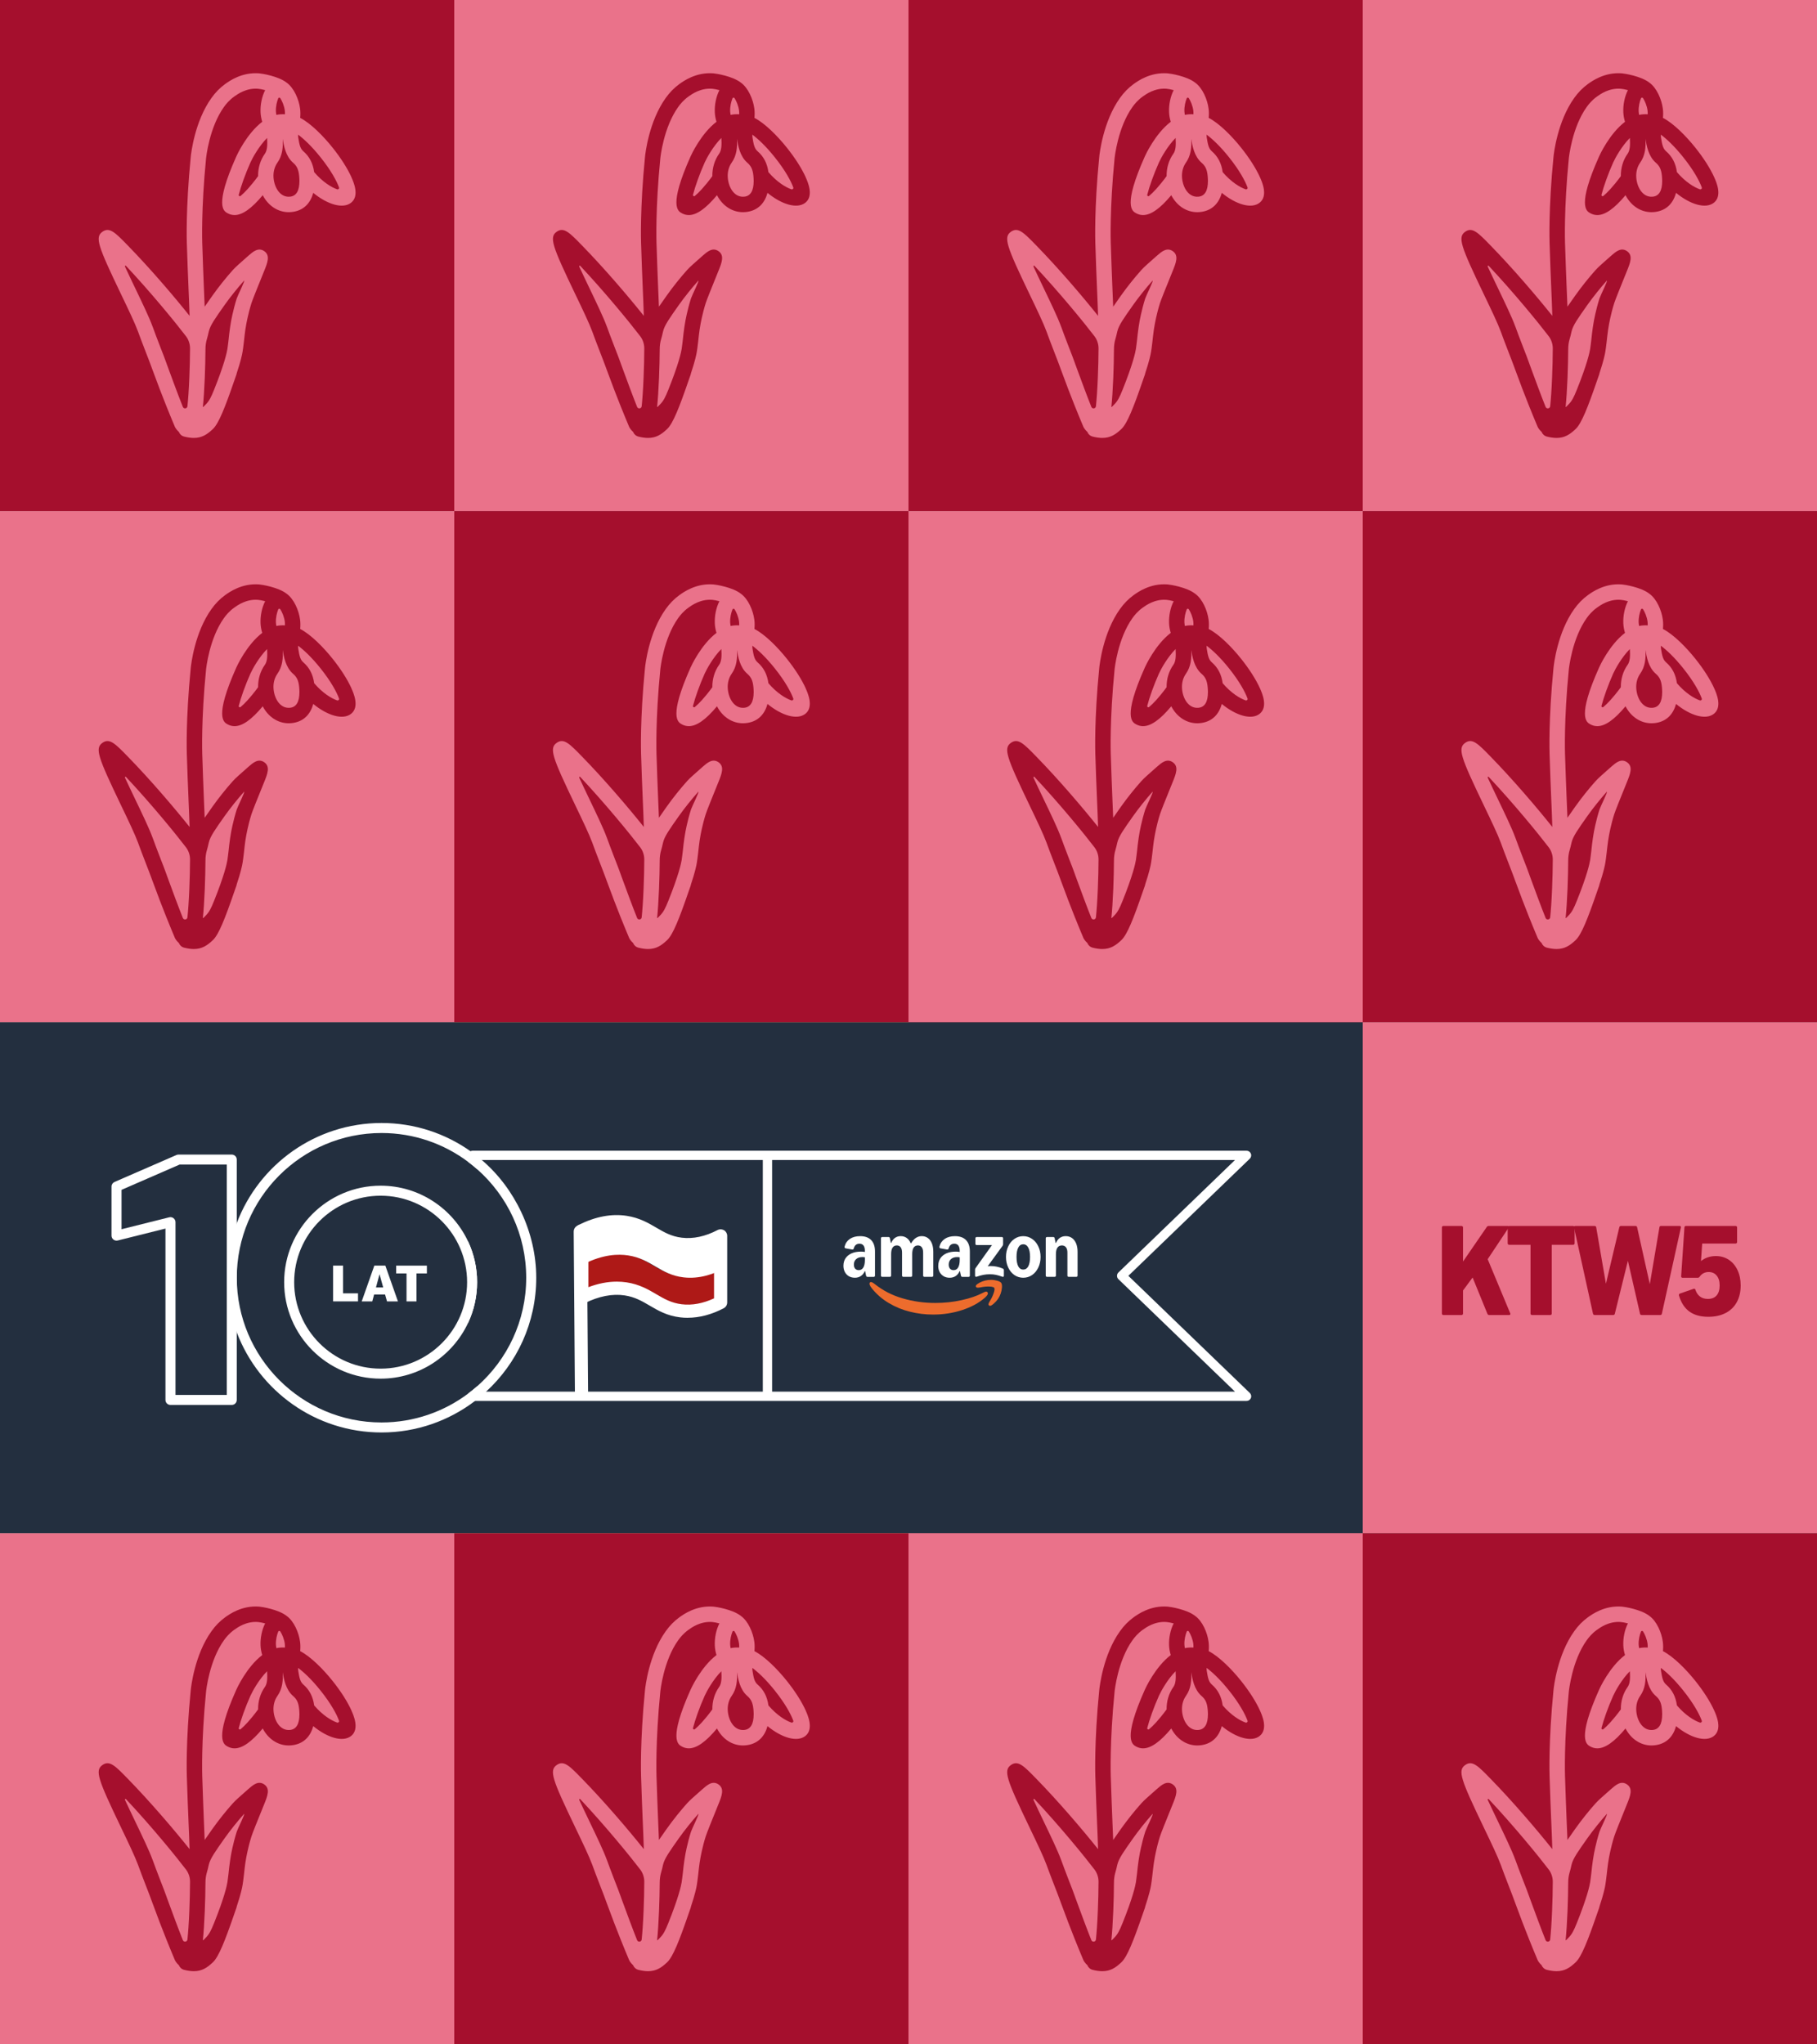 <?xml version="1.0" encoding="UTF-8"?><svg id="Layer_6" xmlns="http://www.w3.org/2000/svg" viewBox="0 0 960 1080"><rect x="0" y="0" width="960" height="1080" fill="#808080" stroke="none"/><defs><style>.cls-1{fill:#ae1917;}.cls-1,.cls-2,.cls-3,.cls-4,.cls-5,.cls-6,.cls-7{stroke-width:0px;}.cls-2{fill:#ea728a;}.cls-3{fill:#ffd970;}.cls-4{fill:#ed6c2d;}.cls-5{fill:#232f3f;}.cls-6{fill:#a50f2d;}.cls-7{fill:#fff;}</style></defs><rect class="cls-2" x="720" y="540" width="240" height="270"/><rect class="cls-6" x="480" y="540" width="240" height="270"/><rect class="cls-3" x="240" y="540" width="240" height="270"/><rect class="cls-5" y="540" width="720" height="270"/><path class="cls-6" d="M762.04,694.49c-.15-.15-.22-.35-.22-.6v-45.42c0-.25.07-.45.22-.59.15-.15.35-.22.59-.22h9.52c.25,0,.45.07.6.22.15.15.22.35.22.59v17.99l12.55-18.26c.23-.36.56-.54.99-.54h10c.23,0,.4.04.51.14.11.09.17.22.17.37,0,.14-.06.29-.17.48l-11.02,16.56,11.9,28.56c.07.14.1.26.1.37,0,.18-.06.32-.19.42-.12.1-.3.15-.53.15h-10.47c-.43,0-.75-.21-.95-.65l-7.82-19.18-5.07,6.87v12.14c0,.25-.07.45-.22.6-.15.15-.35.22-.6.22h-9.52c-.25,0-.45-.07-.59-.22Z"/><path class="cls-6" d="M808.86,694.49c-.15-.15-.22-.35-.22-.6v-36.28h-11.25c-.25,0-.45-.07-.6-.22-.15-.15-.22-.34-.22-.59v-8.33c0-.25.07-.45.22-.59.15-.15.35-.22.6-.22h33.73c.25,0,.45.07.59.22.15.15.22.35.22.59v8.33c0,.25-.07.45-.22.59-.15.15-.35.22-.59.22h-11.25v36.28c0,.25-.07.45-.22.6-.15.15-.35.22-.6.22h-9.59c-.25,0-.45-.07-.6-.22Z"/><path class="cls-6" d="M841.65,694l-10-45.46c-.02-.07-.03-.16-.03-.27,0-.41.25-.61.75-.61h10.1c.25,0,.45.07.61.2.16.14.25.32.27.54l5.13,29.78,7.07-29.82c.11-.48.42-.71.92-.71h7.62c.5,0,.79.24.88.71l6.7,30.06,5.07-30.02c.07-.5.35-.75.85-.75h9.76c.5,0,.75.2.75.61,0,.11-.01.2-.03.27l-10.03,45.46c-.09.48-.4.71-.92.71h-9.72c-.52,0-.83-.24-.92-.71l-6.39-27.95-6.9,27.95c-.09.48-.39.71-.88.71h-9.72c-.52,0-.83-.24-.92-.71Z"/><path class="cls-6" d="M892.6,692.89c-2.55-1.85-4.39-4.67-5.53-8.48-.02-.07-.03-.17-.03-.31,0-.36.19-.61.58-.75l7.14-2.48c.18-.04.29-.07.34-.07.32,0,.54.2.68.61.52,1.56,1.34,2.75,2.45,3.57,1.11.82,2.48,1.22,4.11,1.22,2.02,0,3.56-.61,4.62-1.84s1.6-2.98,1.6-5.27-.52-3.93-1.55-5.2c-1.03-1.27-2.45-1.9-4.27-1.9-1,0-1.9.21-2.7.63-.8.42-1.48,1.03-2.02,1.82-.27.39-.6.58-.99.58h-8.02c-.57,0-.83-.28-.78-.85l1.73-25.74c.02-.52.31-.78.85-.78h26.15c.25,0,.45.07.6.22.15.15.22.35.22.59v7.68c0,.25-.07.45-.22.59-.15.15-.35.22-.6.22h-17.61l-.65,9.25c1.06-.86,2.27-1.52,3.6-1.97,1.34-.45,2.75-.68,4.25-.68,2.56,0,4.83.65,6.82,1.95,1.98,1.3,3.53,3.13,4.64,5.49,1.11,2.36,1.67,5.05,1.67,8.09,0,3.4-.69,6.35-2.06,8.84-1.37,2.49-3.34,4.4-5.92,5.73-2.57,1.33-5.62,1.99-9.13,1.99-4.1,0-7.43-.92-9.98-2.77Z"/><path class="cls-7" d="M596.16,674l64.15-61.87c.72-.7.95-1.77.57-2.69-.37-.93-1.28-1.54-2.28-1.54H249.74c-.41,0-.8.11-1.14.27-.78.41-1.31,1.24-1.31,2.18v3.39c1.69,1.27,3.34,2.61,4.92,4.01v-4.94h150.82v122.37h-150.82v-2.94c-1.58,1.4-3.23,2.74-4.92,4.01v1.39c0,1.36,1.1,2.46,2.45,2.46h408.87c1,0,1.91-.61,2.28-1.54.38-.92.15-1.99-.57-2.69l-64.15-61.87ZM407.94,735.18v-122.37h244.57l-61.6,59.42c-.48.47-.75,1.1-.75,1.77s.27,1.31.75,1.77l61.6,59.42h-244.57ZM247.28,655.78v43.14c3.08-6.56,4.8-13.86,4.8-21.57s-1.72-15.02-4.8-21.57Z"/><path class="cls-7" d="M451.67,675c-1.2,0-2.25-.26-3.16-.78-.91-.54-1.62-1.28-2.13-2.23-.51-.96-.76-2.07-.76-3.31,0-1.5.37-2.82,1.11-3.95.76-1.13,1.83-2,3.21-2.61,1.4-.61,3.04-.91,4.91-.91.86,0,1.56.06,2.1.18v-.53c0-1.28-.24-2.24-.71-2.86-.47-.64-1.19-.96-2.15-.96-1.55,0-2.55.82-2.99,2.45-.13.47-.41.67-.84.61l-3.44-.61c-.25-.05-.43-.16-.53-.33-.08-.17-.09-.4-.03-.68.44-1.72,1.37-3.05,2.78-4,1.43-.96,3.23-1.44,5.39-1.44,2.56,0,4.51.69,5.85,2.08,1.35,1.38,2.02,3.4,2.02,6.05v12.73c0,.19-.07.35-.2.48-.12.12-.27.18-.46.18h-3.29c-.4,0-.66-.22-.76-.66l-.51-2.38h-.2c-.46,1.11-1.14,1.97-2.05,2.58-.89.61-1.96.91-3.19.91ZM451.14,668.07c0,.89.23,1.61.68,2.15.47.52,1.11.78,1.9.78,1.05,0,1.85-.46,2.4-1.39.56-.94.84-2.29.84-4.05v-1.34c-.47-.08-.92-.13-1.34-.13-1.38,0-2.48.36-3.29,1.09-.79.71-1.19,1.67-1.19,2.88ZM465.46,654.15c0-.19.06-.34.18-.46.13-.13.3-.2.48-.2h3.34c.19,0,.34.06.46.18.13.12.22.28.25.48l.51,2.48h.2c.46-1.16,1.11-2.05,1.95-2.66.86-.62,1.87-.94,3.04-.94,1.25,0,2.32.33,3.21.99.91.66,1.61,1.59,2.1,2.81h.2c.74-1.28,1.58-2.24,2.51-2.86.93-.62,1.97-.94,3.11-.94,1.25,0,2.33.34,3.24,1.01.93.67,1.64,1.64,2.13,2.88.49,1.25.73,2.72.73,4.43v12.53c0,.19-.07.35-.2.48-.12.12-.27.18-.46.18h-4.05c-.19,0-.35-.06-.48-.18-.12-.13-.18-.3-.18-.48v-12.12c0-1.23-.24-2.18-.71-2.83-.47-.66-1.16-.99-2.05-.99-.98,0-1.73.39-2.25,1.16-.51.78-.76,1.9-.76,3.37v11.41c0,.19-.07.35-.2.48-.12.12-.27.18-.46.18h-4.05c-.19,0-.35-.06-.48-.18-.12-.13-.18-.3-.18-.48v-12.12c0-1.23-.24-2.18-.71-2.83-.47-.66-1.16-.99-2.05-.99-.98,0-1.73.39-2.25,1.16-.51.78-.76,1.9-.76,3.37v11.41c0,.19-.07.35-.2.48-.12.12-.27.18-.46.18h-4.05c-.19,0-.35-.06-.48-.18-.12-.13-.18-.3-.18-.48v-19.74ZM495.73,668.68c0-1.5.37-2.82,1.11-3.95.76-1.13,1.83-2,3.21-2.61,1.4-.61,3.04-.91,4.91-.91.86,0,1.56.06,2.1.18v-.53c0-1.28-.24-2.24-.71-2.86-.47-.64-1.19-.96-2.15-.96-1.55,0-2.55.82-2.99,2.45-.13.47-.41.67-.84.61l-3.44-.61c-.25-.05-.43-.16-.53-.33-.08-.17-.09-.4-.03-.68.44-1.72,1.37-3.05,2.78-4,1.43-.96,3.23-1.44,5.39-1.44,2.56,0,4.51.69,5.85,2.08,1.35,1.38,2.02,3.4,2.02,6.05v12.73c0,.19-.07.35-.2.48-.12.12-.27.18-.46.18h-3.29c-.4,0-.66-.22-.76-.66l-.51-2.38h-.2c-.46,1.11-1.14,1.97-2.05,2.58-.89.61-1.96.91-3.19.91s-2.25-.26-3.16-.78c-.91-.54-1.62-1.28-2.13-2.23-.51-.96-.76-2.07-.76-3.31ZM501.24,668.07c0,.89.23,1.61.68,2.15.47.52,1.11.78,1.9.78,1.05,0,1.85-.46,2.4-1.39.56-.94.84-2.29.84-4.05v-1.34c-.47-.08-.92-.13-1.34-.13-1.38,0-2.48.36-3.29,1.09-.79.71-1.19,1.67-1.19,2.88ZM515.16,670.83c0-.37.1-.69.3-.96l8.65-12.12h-8.1c-.19,0-.35-.06-.48-.18-.12-.14-.18-.3-.18-.48v-2.94c0-.19.06-.34.18-.46.13-.13.3-.2.48-.2h13.31c.19,0,.34.07.46.2.13.12.2.27.2.46v3.06c0,.37-.1.69-.3.96l-7.84,10.78c.47-.08.95-.13,1.44-.13,1.21,0,2.33.11,3.34.33,1.03.2,2.09.54,3.19,1.01.39.17.58.46.58.86v2.91c0,.27-.08.46-.25.56-.17.08-.38.08-.63-.03-1.27-.47-2.39-.8-3.37-.99-.96-.2-2.02-.3-3.16-.3s-2.24.1-3.34.3c-1.08.2-2.28.53-3.59.99-.25.08-.46.08-.63,0-.17-.1-.25-.28-.25-.53v-3.11ZM531.51,664.02c0-2.06.4-3.92,1.19-5.59.79-1.69,1.88-3,3.26-3.95,1.4-.96,2.95-1.44,4.66-1.44s3.27.48,4.66,1.44c1.4.94,2.5,2.26,3.29,3.95.81,1.67,1.21,3.53,1.21,5.59s-.4,3.93-1.21,5.62c-.79,1.67-1.89,2.99-3.29,3.95-1.38.94-2.94,1.42-4.66,1.42s-3.26-.47-4.66-1.42c-1.38-.96-2.47-2.28-3.26-3.95-.79-1.69-1.19-3.56-1.19-5.62ZM537.08,664.02c0,2.14.3,3.8.91,4.96.61,1.15,1.48,1.72,2.63,1.72s2.03-.57,2.66-1.72c.62-1.16.94-2.82.94-4.96s-.31-3.79-.94-4.93c-.62-1.16-1.51-1.75-2.66-1.75s-2.02.58-2.63,1.75c-.61,1.15-.91,2.79-.91,4.93ZM552.51,654.15c0-.19.06-.34.18-.46.13-.13.3-.2.48-.2h3.34c.19,0,.34.06.46.18.13.12.22.28.25.48l.51,2.48h.2c.46-1.15,1.12-2.03,2-2.66.89-.62,1.94-.94,3.14-.94,1.28,0,2.39.34,3.32,1.01.94.67,1.67,1.64,2.18,2.88.51,1.25.76,2.72.76,4.43v12.53c0,.19-.07.35-.2.48-.12.12-.27.18-.46.18h-4.05c-.19,0-.35-.06-.48-.18-.12-.13-.18-.3-.18-.48v-12.12c0-1.23-.25-2.18-.76-2.83-.51-.66-1.22-.99-2.15-.99-1.03,0-1.81.39-2.35,1.16-.54.78-.81,1.9-.81,3.37v11.41c0,.19-.07.35-.2.48-.12.12-.27.18-.46.18h-4.05c-.19,0-.35-.06-.48-.18-.12-.13-.18-.3-.18-.48v-19.74Z"/><path class="cls-4" d="M459.69,677.46c-.32.25-.39.67-.2,1.27.17.52.57,1.17,1.19,1.95,2.51,3.1,5.51,5.69,8.98,7.74,3.48,2.06,7.2,3.58,11.16,4.55,3.98,1,8.05,1.49,12.2,1.49,5.31,0,10.38-.78,15.18-2.33,4.81-1.54,8.82-3.69,12.05-6.48,1.13-1,1.7-1.79,1.7-2.38,0-.22-.09-.44-.28-.66-.25-.25-.56-.34-.91-.25-.35.08-.85.3-1.49.63-3.09,1.62-6.85,2.91-11.29,3.87-4.42.98-9.03,1.47-13.84,1.47-5.96,0-11.71-.81-17.26-2.43-5.55-1.62-10.47-4.15-14.75-7.59-.62-.49-1.13-.8-1.52-.94-.37-.13-.67-.11-.91.08Z"/><path class="cls-4" d="M515.92,678.72c-.35.34-.45.69-.28,1.06.12.27.35.42.68.46.34.05.82.02,1.44-.1,1.01-.22,2.07-.37,3.16-.46,1.1-.07,2.05-.05,2.86.05.81.12,1.32.32,1.52.61.3.46.19,1.42-.33,2.88-.51,1.47-1.2,2.89-2.08,4.28-.34.56-.54,1-.61,1.32s.02.59.25.81c.15.15.32.23.51.23.49,0,1.2-.43,2.13-1.29,1.67-1.45,2.84-3.17,3.52-5.16.37-1.03.6-2.11.68-3.24.08-1.13-.04-1.94-.38-2.43-.32-.47-1.03-.86-2.13-1.16-1.08-.3-2.17-.46-3.26-.46-2.14,0-4.18.51-6.1,1.52-.71.39-1.24.75-1.59,1.09Z"/><path class="cls-7" d="M122.46,609.94h-28.15c-.37,0-.73.08-1.06.22l-32.74,14.25c-.96.41-1.59,1.36-1.59,2.42v25.93c0,.81.37,1.59,1.02,2.08.65.51,1.48.68,2.27.49l25.21-6.3v90.53c0,1.46,1.18,2.64,2.64,2.64h32.39c1.46,0,2.64-1.18,2.64-2.64v-126.98c0-1.46-1.18-2.64-2.64-2.64ZM119.82,736.92h-27.1v-91.27c0-.81-.38-1.59-1.03-2.09-.63-.5-1.48-.68-2.26-.48l-25.21,6.3v-20.81l30.64-13.34h24.96v121.69Z"/><path class="cls-7" d="M247.28,655.78c-8.13-17.35-25.78-29.4-46.18-29.4-28.1,0-50.97,22.86-50.97,50.97s22.87,50.97,50.97,50.97c20.4,0,38.05-12.04,46.18-29.4,3.08-6.56,4.8-13.86,4.8-21.57s-1.72-15.02-4.8-21.57ZM201.1,723.03c-25.19,0-45.68-20.49-45.68-45.68s20.49-45.68,45.68-45.68,45.69,20.49,45.69,45.68-20.49,45.68-45.69,45.68ZM247.28,655.78c-8.13-17.35-25.78-29.4-46.18-29.4-28.1,0-50.97,22.86-50.97,50.97s22.87,50.97,50.97,50.97c20.4,0,38.05-12.04,46.18-29.4,3.08-6.56,4.8-13.86,4.8-21.57s-1.72-15.02-4.8-21.57ZM201.1,723.03c-25.19,0-45.68-20.49-45.68-45.68s20.49-45.68,45.68-45.68,45.69,20.49,45.69,45.68-20.49,45.68-45.69,45.68ZM254.55,612.82c-1.91-1.65-3.9-3.19-5.95-4.64-13.31-9.4-29.53-14.92-47.02-14.92-34.91,0-64.77,21.98-76.46,52.83-3.42,8.99-5.29,18.74-5.29,28.92s1.87,19.92,5.29,28.91c11.7,30.85,41.56,52.83,76.46,52.83,18.54,0,35.65-6.21,49.37-16.64,2.03-1.54,3.99-3.18,5.87-4.92,16.28-14.94,26.5-36.39,26.5-60.18s-11.17-47.2-28.76-62.19ZM252.2,732.24c-1.58,1.4-3.23,2.74-4.92,4.01-12.76,9.55-28.59,15.21-45.71,15.21-42.16,0-76.46-34.3-76.46-76.45s34.3-76.46,76.46-76.46c17.12,0,32.95,5.66,45.71,15.21,1.69,1.27,3.34,2.61,4.92,4.01,15.83,14.02,25.82,34.49,25.82,57.25s-9.99,43.22-25.82,57.24ZM201.1,626.38c-28.1,0-50.97,22.86-50.97,50.97s22.87,50.97,50.97,50.97c20.4,0,38.05-12.04,46.18-29.4,3.08-6.56,4.8-13.86,4.8-21.57s-1.72-15.02-4.8-21.57c-8.13-17.35-25.78-29.4-46.18-29.4ZM201.1,723.03c-25.19,0-45.68-20.49-45.68-45.68s20.49-45.68,45.68-45.68,45.69,20.49,45.69,45.68-20.49,45.68-45.69,45.68Z"/><path class="cls-7" d="M175.99,687.51v-18.91h5.27v14.65h7.89v4.25h-13.16Z"/><path class="cls-7" d="M204.48,687.51l-1.04-3.66h-5.78l-.98,3.66h-5.57l6.66-18.91h5.82l6.66,18.91h-5.76ZM198.64,680.14h3.82l-1.94-7.01-1.88,7.01h0Z"/><path class="cls-7" d="M214.79,687.51v-14.78h-5.48v-4.12h16.23v4.12h-5.48v14.78h-5.27Z"/><path class="cls-7" d="M307.22,739.19c-1.9,0-3.46-1.54-3.47-3.46l-.64-85.1c0-1.92,1.54-3.49,3.46-3.5h.03c1.9,0,3.46,1.54,3.47,3.46l.64,85.1c0,1.92-1.54,3.49-3.46,3.5h-.03Z"/><path class="cls-1" d="M380.75,669.85v18.22c-4.91,2.55-12.36,5.43-20.96,4.41-12.29-1.46-16.84-9.71-29.22-11.59-5.21-.78-12.98-.62-23.16,4.42v-18.22c10.19-5.04,17.94-5.21,23.16-4.42,12.38,1.87,16.93,10.12,29.22,11.59,8.6,1.03,16.05-1.86,20.96-4.41Z"/><path class="cls-7" d="M363.38,696.17c-1.35,0-2.68-.07-4-.23-6.97-.83-11.63-3.57-16.13-6.21-4-2.34-7.78-4.57-13.2-5.39-6.53-.98-13.64.41-21.09,4.1-1.08.53-2.36.47-3.38-.16-1.03-.63-1.64-1.76-1.64-2.96v-35.17c0-1.32.75-2.53,1.93-3.12,8.77-4.35,17.27-5.95,25.22-4.73,6.75,1.03,11.5,3.81,15.67,6.25,4.07,2.39,7.91,4.64,13.43,5.3,6.05.73,12.42-.63,18.94-4.04,1.08-.56,2.37-.51,3.41.1,1.04.63,1.67,1.76,1.67,2.97v35.17c0,1.3-.72,2.49-1.87,3.09-6.42,3.34-12.79,5.01-18.97,5.01h0ZM325.91,677.07c1.74,0,3.47.13,5.17.38,6.77,1.03,11.5,3.81,15.69,6.27,4.07,2.39,7.91,4.64,13.43,5.3,5.45.66,11.18-.4,17.06-3.12v-27.61c-6.05,2.33-12.05,3.16-17.9,2.48-6.96-.83-11.63-3.56-16.13-6.21-4-2.34-7.78-4.56-13.2-5.38-5.95-.91-12.39.16-19.16,3.18v27.64c5.14-1.95,10.17-2.93,15.01-2.93h.01Z"/><path class="cls-7" d="M382.04,652.17v18.22c-4.91,2.55-12.36,5.43-20.96,4.41-12.29-1.46-16.84-9.71-29.22-11.59-5.21-.78-12.98-.62-23.16,4.42v-18.22c10.19-5.04,17.94-5.21,23.16-4.42,12.38,1.87,16.93,10.12,29.22,11.59,8.6,1.03,16.05-1.86,20.96-4.41h0Z"/><rect class="cls-2" x="720" width="240" height="270"/><rect class="cls-6" x="480" width="240" height="270"/><rect class="cls-2" x="240" width="240" height="270"/><rect class="cls-6" width="240" height="270"/><path class="cls-6" d="M905.73,93.72c-2.11-4.72-5.68-10.31-10.02-15.73-4.81-6.02-11.41-12.75-17.11-15.73.16-1.63.16-3.24-.05-4.85-.63-4.9-3.24-11-7.09-13.73-.02-.02-.04-.04-.07-.06-4.39-3.42-13.09-4.77-14.51-4.88-9.15-.69-15.75,4.09-17.94,5.66-2.73,1.99-5.1,4.38-7.21,7.35-8.88,12.39-10.78,29.36-10.96,31.24-2.69,27.22-2.08,44.71-2.06,45.39.27,9.07.6,16.93.89,23.86.22,5.12.42,9.91.56,14.62-7.99-10.02-20.65-24.89-32.63-37.17-6.57-6.75-9.57-9.84-13.26-7.36-4.34,2.88-2.5,7.65,9.73,33.19,3.78,7.86,7.34,15.3,8.91,19.59l.15.4c.62,1.68,2.5,6.83,4.2,11.1,1.28,3.22,2.15,5.59,2.84,7.47l.42,1.14c5.68,15.48,9.52,24.63,11.85,30.19.29.7,1.06,1.79,2.13,2.76.46,1.18,1.46,2.12,2.78,2.46,1.94.49,3.62.72,5.12.72,4.21,0,7.04-1.79,10.15-4.78,3.06-2.93,6.4-11.47,11.14-25.22.51-1.48.92-2.69,1.22-3.49.1-.27.16-.54.2-.81,2.12-6.34,2.84-9.85,3.07-11.34.07-.47.53-3.45.71-5.37l.35-3.11c.09-.74.22-1.81.4-3.09l.47-2.79c.02-.05.9-5.34,2.76-11.22.71-2.17,2.9-7.56,6.53-16.53,1.99-4.86,3.55-8.72.11-11-3.09-2.02-5.82.36-8.25,2.48-4.5,3.96-6.76,5.95-8.19,7.52-3.69,4.12-7.58,8.99-10.91,13.69-1.54,2.17-2.87,4.05-4.01,5.73-.13-3.27-.27-6.62-.42-10.11-.27-6.91-.6-14.72-.87-23.79,0-.16-.62-17.7,2.01-44.33.07-.67,1.7-16.44,9.47-27.29,1.04-1.43,2.7-3.55,5.39-5.48,1.74-1.26,6.39-4.61,12.55-4.14.8.05,2.24.32,3.83.72-1.79,3.45-2.6,7.94-2.44,11.59.07,1.75.38,3.48.89,5.15-8.25,6.29-13.46,17.76-13.69,18.3-11.74,26.26-6.69,28.92-4.52,30.06,1.14.6,2.33.91,3.58.91,4.16,0,8.97-3.4,14.91-10.49,2.86,5.5,7.92,8.97,13.74,8.97.43,0,.85-.02,1.28-.06,6-.52,10.06-4.16,11.66-10.16,7.56,6.22,15.74,8.63,20.04,5.19,4.52-3.62,1.25-10.94.18-13.33M808.13,192.41l-.4-1.12c-.72-1.95-1.59-4.36-2.93-7.69-1.64-4.18-3.51-9.24-4.11-10.91l-.17-.42c-1.7-4.65-5.35-12.25-9.2-20.27-1.61-3.36-3.53-7.36-5.3-11.19-.15-.33.27-.62.53-.37,13.53,14.43,26.33,30.15,31.72,37.2,1.39,1.85,2.13,4.11,2.13,6.42-.02,4.78-.13,9.79-.36,15.25-.27,6.68-.63,11.61-1.01,15.29-.13,1.32-1.92,1.57-2.43.34-2.35-5.86-5.3-13.87-8.48-22.53M828.19,199.66c.22-5.41.33-10.36.36-15.08,0-1.86.24-3.75.78-5.53.35-1.12.63-2.37.92-3.65l.09-.37c.76-3.22,3.33-6.83,8.43-14.05,3-4.22,6.85-8.99,10.18-12.73.65-.11-3.35,7.78-3.87,9.4-2.03,6.42-3,12.1-3.04,12.35l-.47,2.88c-.22,1.45-.36,2.59-.45,3.38l-.36,3.31c-.16,1.55-.54,4.25-.63,4.88-.25,1.53-1.47,7.67-7.07,21.57-1.52,3.74-2.44,5.73-4.41,7.71-.47.45-1.38,1.52-1.47,1.26.42-4.05.74-9.08,1.01-15.34M859.92,81.24c-2.39,3.37-3.62,7.51-3.56,11.81-4.23,5.74-7.25,8.81-9.26,10.47-.45.36-1.1-.05-.96-.62,1.1-4.32,3.45-10.96,6.13-16.96,1.16-2.59,4.58-8.75,8.85-13.06.2,3.56.16,6.44-1.19,8.36M867,51.95c.18-.45.81-.51,1.09-.09.99,1.55,2.06,4.03,2.39,6.58.07.63.09,1.28.07,1.93-1.25-.05-2.75-.07-4.52.31h-.02c-.11-.62-.2-1.23-.24-1.84-.11-2.57.53-5.19,1.23-6.89M873.14,103.91c-5.05.45-8.16-4.67-8.61-9.95-.25-2.95.47-5.81,2.03-8.01,2.75-3.87,3.02-8.3,2.82-12.6.56,3.53,1.52,9.19,5.45,12.6,1.72,1.47,2.91,3.24,3.24,7.09.07.9.13,1.77.13,2.57,0,5.23-1.7,8.01-5.05,8.3M898.09,100c-2.96-1.05-7.58-3.78-12.1-9.06-.65-4.71-2.51-8.27-5.84-11.14-1.55-1.36-2.01-3.62-2.53-6.89-.02-.2-.05-.38-.07-.54-.05-.42-.04-.83-.07-1.25,3.02,2.22,7.2,6.11,11.87,11.96,5.55,6.93,8.57,12.6,9.77,15.93.23.62-.4,1.21-1.01.99"/><path class="cls-6" d="M425.73,93.72c-2.11-4.72-5.68-10.31-10.02-15.73-4.81-6.02-11.41-12.75-17.11-15.73.16-1.63.16-3.24-.05-4.85-.63-4.9-3.24-11-7.09-13.73-.02-.02-.04-.04-.07-.06-4.39-3.42-13.09-4.77-14.51-4.88-9.15-.69-15.75,4.09-17.94,5.66-2.73,1.99-5.1,4.38-7.21,7.35-8.88,12.39-10.78,29.36-10.96,31.24-2.69,27.22-2.08,44.71-2.06,45.39.27,9.07.6,16.93.89,23.86.22,5.12.42,9.91.56,14.62-7.99-10.02-20.65-24.89-32.63-37.17-6.57-6.75-9.57-9.84-13.26-7.36-4.34,2.88-2.5,7.65,9.73,33.19,3.78,7.86,7.34,15.3,8.91,19.59l.15.4c.62,1.68,2.5,6.83,4.2,11.1,1.28,3.22,2.15,5.59,2.84,7.47l.42,1.14c5.68,15.48,9.52,24.63,11.85,30.19.29.7,1.06,1.79,2.13,2.76.46,1.18,1.46,2.12,2.78,2.46,1.94.49,3.62.72,5.12.72,4.21,0,7.04-1.79,10.15-4.78,3.06-2.93,6.4-11.47,11.14-25.22.51-1.48.92-2.69,1.22-3.49.1-.27.16-.54.2-.81,2.12-6.34,2.84-9.85,3.07-11.34.07-.47.53-3.45.71-5.37l.34-3.11c.09-.74.22-1.81.4-3.09l.47-2.79c.02-.05.9-5.34,2.76-11.22.71-2.17,2.9-7.56,6.53-16.53,1.99-4.86,3.55-8.72.11-11-3.09-2.02-5.82.36-8.25,2.48-4.5,3.96-6.76,5.95-8.19,7.52-3.69,4.12-7.58,8.99-10.91,13.69-1.54,2.17-2.87,4.05-4.01,5.73-.13-3.27-.27-6.62-.42-10.11-.27-6.91-.6-14.72-.87-23.79,0-.16-.62-17.7,2.01-44.33.07-.67,1.7-16.44,9.47-27.29,1.03-1.43,2.7-3.55,5.39-5.48,1.74-1.26,6.39-4.61,12.55-4.14.8.05,2.24.32,3.83.72-1.79,3.45-2.6,7.94-2.44,11.59.07,1.75.38,3.48.89,5.15-8.25,6.29-13.46,17.76-13.69,18.3-11.74,26.26-6.69,28.92-4.52,30.06,1.14.6,2.33.91,3.58.91,4.16,0,8.97-3.4,14.9-10.49,2.86,5.5,7.92,8.97,13.74,8.97.43,0,.85-.02,1.28-.06,6-.52,10.06-4.16,11.66-10.16,7.56,6.22,15.74,8.63,20.04,5.19,4.52-3.62,1.25-10.94.18-13.33M328.13,192.41l-.4-1.12c-.72-1.95-1.59-4.36-2.93-7.69-1.64-4.18-3.51-9.24-4.11-10.91l-.17-.42c-1.7-4.65-5.35-12.25-9.2-20.27-1.61-3.36-3.53-7.36-5.3-11.19-.15-.33.27-.62.53-.37,13.53,14.43,26.33,30.15,31.72,37.2,1.39,1.85,2.13,4.11,2.13,6.42-.02,4.78-.13,9.79-.36,15.25-.27,6.68-.63,11.61-1.01,15.29-.13,1.32-1.92,1.57-2.43.34-2.35-5.86-5.3-13.87-8.48-22.53M348.19,199.66c.22-5.41.33-10.36.36-15.08,0-1.86.24-3.75.78-5.53.35-1.12.63-2.37.92-3.65l.09-.37c.76-3.22,3.33-6.83,8.43-14.05,3-4.22,6.85-8.99,10.18-12.73.65-.11-3.35,7.78-3.87,9.4-2.03,6.42-3,12.1-3.04,12.35l-.47,2.88c-.22,1.45-.36,2.59-.45,3.38l-.36,3.31c-.16,1.55-.54,4.25-.63,4.88-.25,1.53-1.47,7.67-7.07,21.57-1.52,3.74-2.44,5.73-4.41,7.71-.47.45-1.38,1.52-1.47,1.26.42-4.05.74-9.08,1.01-15.34M379.92,81.24c-2.39,3.37-3.62,7.51-3.56,11.81-4.23,5.74-7.25,8.81-9.26,10.47-.45.36-1.1-.05-.96-.62,1.1-4.32,3.45-10.96,6.13-16.96,1.16-2.59,4.58-8.75,8.85-13.06.2,3.56.16,6.44-1.19,8.36M387,51.95c.18-.45.81-.51,1.09-.09.99,1.55,2.06,4.03,2.39,6.58.07.63.09,1.28.07,1.93-1.25-.05-2.75-.07-4.52.31h-.02c-.11-.62-.2-1.23-.24-1.84-.11-2.57.53-5.19,1.23-6.89M393.14,103.91c-5.05.45-8.16-4.67-8.61-9.95-.25-2.95.47-5.81,2.03-8.01,2.75-3.87,3.02-8.3,2.82-12.6.56,3.53,1.52,9.19,5.45,12.6,1.72,1.47,2.91,3.24,3.24,7.09.07.9.13,1.77.13,2.57,0,5.23-1.7,8.01-5.05,8.3M418.09,100c-2.96-1.05-7.58-3.78-12.1-9.06-.65-4.71-2.51-8.27-5.84-11.14-1.55-1.36-2.01-3.62-2.53-6.89-.02-.2-.05-.38-.07-.54-.05-.42-.04-.83-.07-1.25,3.02,2.22,7.2,6.11,11.87,11.96,5.55,6.93,8.57,12.6,9.77,15.93.23.62-.4,1.21-1.01.99"/><path class="cls-2" d="M185.73,93.72c-2.11-4.72-5.68-10.31-10.02-15.73-4.81-6.02-11.41-12.75-17.11-15.73.16-1.63.16-3.24-.05-4.85-.63-4.9-3.24-11-7.09-13.73-.02-.02-.04-.04-.07-.06-4.39-3.42-13.09-4.77-14.51-4.88-9.15-.69-15.75,4.09-17.94,5.66-2.73,1.99-5.1,4.38-7.21,7.35-8.88,12.39-10.78,29.36-10.96,31.24-2.69,27.22-2.08,44.71-2.06,45.39.27,9.07.6,16.93.89,23.86.22,5.12.42,9.91.56,14.62-7.99-10.02-20.65-24.89-32.63-37.17-6.57-6.75-9.57-9.84-13.26-7.36-4.34,2.88-2.5,7.65,9.73,33.19,3.78,7.86,7.34,15.3,8.91,19.59l.15.4c.62,1.68,2.5,6.83,4.2,11.1,1.28,3.22,2.15,5.59,2.84,7.47l.42,1.14c5.68,15.48,9.52,24.63,11.85,30.19.29.7,1.06,1.79,2.13,2.76.46,1.18,1.46,2.12,2.78,2.46,1.94.49,3.62.72,5.12.72,4.21,0,7.04-1.79,10.15-4.78,3.06-2.93,6.4-11.47,11.14-25.22.51-1.48.92-2.69,1.22-3.49.1-.27.16-.54.2-.81,2.12-6.34,2.84-9.85,3.07-11.34.07-.47.53-3.45.71-5.37l.34-3.11c.09-.74.22-1.81.4-3.09l.47-2.79c.02-.05.9-5.34,2.76-11.22.71-2.17,2.9-7.56,6.53-16.53,1.99-4.86,3.55-8.72.11-11-3.09-2.02-5.82.36-8.25,2.48-4.5,3.96-6.76,5.95-8.19,7.52-3.69,4.12-7.58,8.99-10.91,13.69-1.54,2.17-2.87,4.05-4.01,5.73-.13-3.27-.27-6.62-.42-10.11-.27-6.91-.6-14.72-.87-23.79,0-.16-.62-17.7,2.01-44.33.07-.67,1.7-16.44,9.47-27.29,1.03-1.43,2.7-3.55,5.39-5.48,1.74-1.26,6.39-4.61,12.55-4.14.8.05,2.24.32,3.83.72-1.79,3.45-2.6,7.94-2.44,11.59.07,1.75.38,3.48.89,5.15-8.25,6.29-13.46,17.76-13.69,18.3-11.74,26.26-6.69,28.92-4.52,30.06,1.14.6,2.33.91,3.58.91,4.16,0,8.97-3.4,14.9-10.49,2.86,5.5,7.92,8.97,13.74,8.97.43,0,.85-.02,1.28-.06,6-.52,10.06-4.16,11.66-10.16,7.56,6.22,15.74,8.63,20.04,5.19,4.52-3.62,1.25-10.94.18-13.33M88.13,192.41l-.4-1.12c-.72-1.95-1.59-4.36-2.93-7.69-1.64-4.18-3.51-9.24-4.11-10.91l-.17-.42c-1.7-4.65-5.35-12.25-9.2-20.27-1.61-3.36-3.53-7.36-5.3-11.19-.15-.33.27-.62.53-.37,13.53,14.43,26.33,30.15,31.72,37.2,1.39,1.85,2.13,4.11,2.13,6.42-.02,4.78-.13,9.79-.36,15.25-.27,6.68-.63,11.61-1.01,15.29-.13,1.32-1.92,1.57-2.43.34-2.35-5.86-5.3-13.87-8.48-22.53M108.19,199.66c.22-5.41.33-10.36.36-15.08,0-1.86.24-3.75.78-5.53.35-1.12.63-2.37.92-3.65l.09-.37c.76-3.22,3.33-6.83,8.43-14.05,3-4.22,6.85-8.99,10.18-12.73.65-.11-3.35,7.78-3.87,9.4-2.03,6.42-3,12.1-3.04,12.35l-.47,2.88c-.22,1.45-.36,2.59-.45,3.38l-.36,3.31c-.16,1.55-.54,4.25-.63,4.88-.25,1.53-1.47,7.67-7.07,21.57-1.52,3.74-2.44,5.73-4.41,7.71-.47.45-1.38,1.52-1.47,1.26.42-4.05.74-9.08,1.01-15.34M139.92,81.24c-2.39,3.37-3.62,7.51-3.56,11.81-4.23,5.74-7.25,8.81-9.26,10.47-.45.36-1.1-.05-.96-.62,1.1-4.32,3.45-10.96,6.13-16.96,1.16-2.59,4.58-8.75,8.85-13.06.2,3.56.16,6.44-1.19,8.36M147,51.95c.18-.45.81-.51,1.09-.09.99,1.55,2.06,4.03,2.39,6.58.07.63.09,1.28.07,1.93-1.25-.05-2.75-.07-4.52.31h-.02c-.11-.62-.2-1.23-.24-1.84-.11-2.57.53-5.19,1.23-6.89M153.14,103.91c-5.05.45-8.16-4.67-8.61-9.95-.25-2.95.47-5.81,2.03-8.01,2.75-3.87,3.02-8.3,2.82-12.6.56,3.53,1.52,9.19,5.45,12.6,1.72,1.47,2.91,3.24,3.24,7.09.07.9.13,1.77.13,2.57,0,5.23-1.7,8.01-5.05,8.3M178.09,100c-2.96-1.05-7.58-3.78-12.1-9.06-.65-4.71-2.51-8.27-5.84-11.14-1.55-1.36-2.01-3.62-2.53-6.89-.02-.2-.05-.38-.07-.54-.05-.42-.04-.83-.07-1.25,3.02,2.22,7.2,6.11,11.87,11.96,5.55,6.93,8.57,12.6,9.77,15.93.23.62-.4,1.21-1.01.99"/><path class="cls-2" d="M665.73,93.72c-2.11-4.72-5.68-10.31-10.02-15.73-4.81-6.02-11.41-12.75-17.11-15.73.16-1.63.16-3.24-.05-4.85-.63-4.9-3.24-11-7.09-13.73-.02-.02-.04-.04-.07-.06-4.39-3.42-13.09-4.77-14.51-4.88-9.15-.69-15.75,4.09-17.94,5.66-2.73,1.99-5.1,4.38-7.21,7.35-8.88,12.39-10.78,29.36-10.96,31.24-2.69,27.22-2.08,44.71-2.06,45.39.27,9.07.6,16.93.89,23.86.22,5.12.42,9.91.56,14.62-7.99-10.02-20.65-24.89-32.63-37.17-6.57-6.75-9.57-9.84-13.26-7.36-4.34,2.88-2.5,7.65,9.73,33.19,3.78,7.86,7.34,15.3,8.91,19.59l.15.4c.62,1.68,2.5,6.83,4.2,11.1,1.28,3.22,2.15,5.59,2.84,7.47l.42,1.14c5.68,15.48,9.52,24.63,11.85,30.19.29.7,1.06,1.79,2.13,2.76.46,1.18,1.46,2.12,2.78,2.46,1.94.49,3.62.72,5.12.72,4.21,0,7.04-1.79,10.15-4.78,3.06-2.93,6.4-11.47,11.14-25.22.51-1.48.92-2.69,1.22-3.49.1-.27.16-.54.2-.81,2.12-6.34,2.84-9.85,3.07-11.34.07-.47.53-3.45.71-5.37l.35-3.11c.09-.74.22-1.81.4-3.09l.47-2.79c.02-.05.9-5.34,2.76-11.22.71-2.17,2.9-7.56,6.53-16.53,1.99-4.86,3.55-8.72.11-11-3.09-2.02-5.82.36-8.25,2.48-4.5,3.96-6.76,5.95-8.19,7.52-3.69,4.12-7.58,8.99-10.91,13.69-1.54,2.17-2.87,4.05-4.01,5.73-.13-3.27-.27-6.62-.42-10.11-.27-6.91-.6-14.72-.87-23.79,0-.16-.62-17.7,2.01-44.33.07-.67,1.7-16.44,9.47-27.29,1.04-1.43,2.7-3.55,5.39-5.48,1.74-1.26,6.39-4.61,12.55-4.14.8.05,2.24.32,3.83.72-1.79,3.45-2.6,7.94-2.44,11.59.07,1.75.38,3.48.89,5.15-8.25,6.29-13.46,17.76-13.69,18.3-11.74,26.26-6.69,28.92-4.52,30.06,1.14.6,2.33.91,3.58.91,4.16,0,8.97-3.4,14.91-10.49,2.86,5.5,7.92,8.97,13.74,8.97.43,0,.85-.02,1.28-.06,6-.52,10.06-4.16,11.66-10.16,7.56,6.22,15.74,8.63,20.04,5.19,4.52-3.62,1.25-10.94.18-13.33M568.13,192.41l-.4-1.12c-.72-1.95-1.59-4.36-2.93-7.69-1.64-4.18-3.51-9.24-4.11-10.91l-.17-.42c-1.7-4.65-5.35-12.25-9.2-20.27-1.61-3.36-3.53-7.36-5.3-11.19-.15-.33.27-.62.53-.37,13.53,14.43,26.33,30.15,31.72,37.2,1.39,1.85,2.13,4.11,2.13,6.42-.02,4.78-.13,9.79-.36,15.25-.27,6.68-.63,11.61-1.01,15.29-.13,1.32-1.92,1.57-2.43.34-2.35-5.86-5.3-13.87-8.48-22.53M588.19,199.66c.22-5.41.33-10.36.36-15.08,0-1.86.24-3.75.78-5.53.35-1.12.63-2.37.92-3.65l.09-.37c.76-3.22,3.33-6.83,8.43-14.05,3-4.22,6.85-8.99,10.18-12.73.65-.11-3.35,7.78-3.87,9.4-2.03,6.42-3,12.1-3.04,12.35l-.47,2.88c-.22,1.45-.36,2.59-.45,3.38l-.36,3.31c-.16,1.55-.54,4.25-.63,4.88-.25,1.53-1.47,7.67-7.07,21.57-1.52,3.74-2.44,5.73-4.41,7.71-.47.45-1.38,1.52-1.47,1.26.42-4.05.74-9.08,1.01-15.34M619.92,81.24c-2.39,3.37-3.62,7.51-3.56,11.81-4.23,5.74-7.25,8.81-9.26,10.47-.45.36-1.1-.05-.96-.62,1.1-4.32,3.45-10.96,6.13-16.96,1.16-2.59,4.58-8.75,8.85-13.06.2,3.56.16,6.44-1.19,8.36M627,51.95c.18-.45.81-.51,1.09-.09.99,1.55,2.06,4.03,2.39,6.58.07.63.09,1.28.07,1.93-1.25-.05-2.75-.07-4.52.31h-.02c-.11-.62-.2-1.23-.24-1.84-.11-2.57.53-5.19,1.23-6.89M633.14,103.91c-5.05.45-8.16-4.67-8.61-9.95-.25-2.95.47-5.81,2.03-8.01,2.75-3.87,3.02-8.3,2.82-12.6.56,3.53,1.52,9.19,5.45,12.6,1.72,1.47,2.91,3.24,3.24,7.09.07.9.13,1.77.13,2.57,0,5.23-1.7,8.01-5.05,8.3M658.09,100c-2.96-1.05-7.58-3.78-12.1-9.06-.65-4.71-2.51-8.27-5.84-11.14-1.55-1.36-2.01-3.62-2.53-6.89-.02-.2-.05-.38-.07-.54-.05-.42-.04-.83-.07-1.25,3.02,2.22,7.2,6.11,11.87,11.96,5.55,6.93,8.57,12.6,9.77,15.93.23.62-.4,1.21-1.01.99"/><rect class="cls-6" x="720" y="270" width="240" height="270"/><rect class="cls-2" x="480" y="270" width="240" height="270"/><rect class="cls-6" x="240" y="270" width="240" height="270"/><rect class="cls-2" y="270" width="240" height="270"/><path class="cls-2" d="M905.73,363.72c-2.11-4.72-5.68-10.31-10.02-15.73-4.81-6.02-11.41-12.75-17.11-15.73.16-1.63.16-3.24-.05-4.85-.63-4.9-3.24-11-7.09-13.73-.02-.02-.04-.04-.07-.06-4.39-3.42-13.09-4.77-14.51-4.88-9.15-.69-15.75,4.09-17.94,5.66-2.73,1.99-5.1,4.38-7.21,7.35-8.88,12.39-10.78,29.36-10.96,31.24-2.69,27.22-2.08,44.71-2.06,45.39.27,9.07.6,16.93.89,23.86.22,5.12.42,9.91.56,14.62-7.99-10.02-20.65-24.89-32.63-37.17-6.57-6.75-9.57-9.84-13.26-7.36-4.34,2.88-2.5,7.65,9.73,33.19,3.78,7.86,7.34,15.3,8.91,19.59l.15.4c.62,1.68,2.5,6.83,4.2,11.1,1.28,3.22,2.15,5.59,2.84,7.47l.42,1.14c5.68,15.48,9.52,24.63,11.85,30.19.29.7,1.06,1.79,2.13,2.76.46,1.18,1.46,2.12,2.78,2.46,1.94.49,3.62.72,5.12.72,4.21,0,7.04-1.79,10.15-4.78,3.06-2.93,6.4-11.47,11.14-25.22.51-1.48.92-2.69,1.22-3.49.1-.27.16-.54.2-.81,2.12-6.34,2.84-9.85,3.07-11.34.07-.47.53-3.45.71-5.37l.35-3.11c.09-.74.22-1.81.4-3.09l.47-2.79c.02-.05.9-5.34,2.76-11.22.71-2.17,2.9-7.56,6.53-16.53,1.99-4.86,3.55-8.72.11-11-3.09-2.02-5.82.36-8.25,2.48-4.5,3.96-6.76,5.95-8.19,7.52-3.69,4.12-7.58,8.99-10.91,13.69-1.54,2.17-2.87,4.05-4.01,5.73-.13-3.27-.27-6.62-.42-10.11-.27-6.91-.6-14.72-.87-23.79,0-.16-.62-17.7,2.01-44.33.07-.67,1.7-16.44,9.47-27.29,1.04-1.43,2.7-3.55,5.39-5.48,1.74-1.26,6.39-4.61,12.55-4.14.8.05,2.24.32,3.83.72-1.79,3.45-2.6,7.94-2.44,11.59.07,1.75.38,3.48.89,5.15-8.25,6.29-13.46,17.76-13.69,18.3-11.74,26.26-6.69,28.92-4.52,30.06,1.14.6,2.33.91,3.58.91,4.16,0,8.97-3.4,14.91-10.49,2.86,5.5,7.92,8.97,13.74,8.97.43,0,.85-.02,1.28-.06,6-.52,10.06-4.16,11.66-10.16,7.56,6.22,15.74,8.63,20.04,5.19,4.52-3.62,1.25-10.94.18-13.33M808.13,462.41l-.4-1.12c-.72-1.95-1.59-4.36-2.93-7.69-1.64-4.18-3.51-9.24-4.11-10.91l-.17-.42c-1.7-4.65-5.35-12.25-9.2-20.27-1.61-3.36-3.53-7.36-5.3-11.19-.15-.33.27-.62.53-.37,13.53,14.43,26.33,30.15,31.72,37.2,1.39,1.85,2.13,4.11,2.13,6.42-.02,4.78-.13,9.79-.36,15.25-.27,6.68-.63,11.61-1.01,15.29-.13,1.32-1.92,1.57-2.43.34-2.35-5.86-5.3-13.87-8.48-22.53M828.19,469.66c.22-5.41.33-10.36.36-15.08,0-1.86.24-3.75.78-5.53.35-1.12.63-2.37.92-3.65l.09-.37c.76-3.22,3.33-6.83,8.43-14.05,3-4.22,6.85-8.99,10.18-12.73.65-.11-3.35,7.78-3.87,9.4-2.03,6.42-3,12.1-3.04,12.35l-.47,2.88c-.22,1.45-.36,2.59-.45,3.38l-.36,3.31c-.16,1.55-.54,4.25-.63,4.88-.25,1.53-1.47,7.67-7.07,21.57-1.52,3.74-2.44,5.73-4.41,7.71-.47.45-1.38,1.52-1.47,1.26.42-4.05.74-9.08,1.01-15.34M859.92,351.24c-2.39,3.37-3.62,7.51-3.56,11.81-4.23,5.74-7.25,8.81-9.26,10.47-.45.36-1.1-.05-.96-.62,1.1-4.32,3.45-10.96,6.13-16.96,1.16-2.59,4.58-8.75,8.85-13.06.2,3.56.16,6.44-1.19,8.36M867,321.95c.18-.45.81-.51,1.09-.09.99,1.55,2.06,4.03,2.39,6.58.07.63.09,1.28.07,1.93-1.25-.05-2.75-.07-4.52.31h-.02c-.11-.62-.2-1.23-.24-1.84-.11-2.57.53-5.19,1.23-6.89M873.14,373.91c-5.05.45-8.16-4.67-8.61-9.95-.25-2.95.47-5.81,2.03-8.01,2.75-3.87,3.02-8.3,2.82-12.6.56,3.53,1.52,9.19,5.45,12.6,1.72,1.47,2.91,3.24,3.24,7.09.07.9.13,1.77.13,2.57,0,5.23-1.7,8.01-5.05,8.3M898.09,370c-2.96-1.05-7.58-3.78-12.1-9.06-.65-4.71-2.51-8.27-5.84-11.14-1.55-1.36-2.01-3.62-2.53-6.89-.02-.2-.05-.38-.07-.54-.05-.42-.04-.83-.07-1.25,3.02,2.22,7.2,6.11,11.87,11.96,5.55,6.93,8.57,12.6,9.77,15.93.23.62-.4,1.21-1.01.99"/><path class="cls-2" d="M425.73,363.72c-2.11-4.72-5.68-10.31-10.02-15.73-4.81-6.02-11.41-12.75-17.11-15.73.16-1.63.16-3.24-.05-4.85-.63-4.9-3.24-11-7.09-13.73-.02-.02-.04-.04-.07-.06-4.39-3.42-13.09-4.77-14.51-4.88-9.15-.69-15.75,4.09-17.94,5.66-2.73,1.99-5.1,4.38-7.21,7.35-8.88,12.39-10.78,29.36-10.96,31.24-2.69,27.22-2.08,44.71-2.06,45.39.27,9.07.6,16.93.89,23.86.22,5.12.42,9.91.56,14.62-7.99-10.02-20.65-24.89-32.63-37.17-6.57-6.75-9.57-9.84-13.26-7.36-4.34,2.88-2.5,7.65,9.73,33.19,3.78,7.86,7.34,15.3,8.91,19.59l.15.4c.62,1.68,2.5,6.83,4.2,11.1,1.28,3.22,2.15,5.59,2.84,7.47l.42,1.14c5.68,15.48,9.52,24.63,11.85,30.19.29.7,1.06,1.79,2.13,2.76.46,1.18,1.46,2.12,2.78,2.46,1.94.49,3.62.72,5.12.72,4.21,0,7.04-1.79,10.15-4.78,3.06-2.93,6.4-11.47,11.14-25.22.51-1.48.92-2.69,1.22-3.49.1-.27.16-.54.2-.81,2.12-6.34,2.84-9.85,3.07-11.34.07-.47.53-3.45.71-5.37l.34-3.11c.09-.74.22-1.81.4-3.09l.47-2.79c.02-.05.9-5.34,2.76-11.22.71-2.17,2.9-7.56,6.53-16.53,1.99-4.86,3.55-8.72.11-11-3.09-2.02-5.82.36-8.25,2.48-4.5,3.96-6.76,5.95-8.19,7.52-3.69,4.12-7.58,8.99-10.91,13.69-1.54,2.17-2.87,4.05-4.01,5.73-.13-3.27-.27-6.62-.42-10.11-.27-6.91-.6-14.72-.87-23.79,0-.16-.62-17.7,2.01-44.33.07-.67,1.7-16.44,9.47-27.29,1.03-1.43,2.7-3.55,5.39-5.48,1.74-1.26,6.39-4.61,12.55-4.14.8.05,2.24.32,3.83.72-1.79,3.45-2.6,7.94-2.44,11.59.07,1.75.38,3.48.89,5.15-8.25,6.29-13.46,17.76-13.69,18.3-11.74,26.26-6.69,28.92-4.52,30.06,1.14.6,2.33.91,3.58.91,4.16,0,8.97-3.4,14.9-10.49,2.86,5.5,7.92,8.97,13.74,8.97.43,0,.85-.02,1.28-.06,6-.52,10.06-4.16,11.66-10.16,7.56,6.22,15.74,8.63,20.04,5.19,4.52-3.62,1.25-10.94.18-13.33M328.13,462.41l-.4-1.12c-.72-1.95-1.59-4.36-2.93-7.69-1.64-4.18-3.51-9.24-4.11-10.91l-.17-.42c-1.7-4.65-5.35-12.25-9.2-20.27-1.61-3.36-3.53-7.36-5.3-11.19-.15-.33.27-.62.53-.37,13.53,14.43,26.33,30.15,31.72,37.2,1.39,1.85,2.13,4.11,2.13,6.42-.02,4.78-.13,9.79-.36,15.25-.27,6.68-.63,11.61-1.01,15.29-.13,1.32-1.92,1.57-2.43.34-2.35-5.86-5.3-13.87-8.48-22.53M348.19,469.66c.22-5.41.33-10.36.36-15.08,0-1.86.24-3.75.78-5.53.35-1.12.63-2.37.92-3.65l.09-.37c.76-3.22,3.33-6.83,8.43-14.05,3-4.22,6.85-8.99,10.18-12.73.65-.11-3.35,7.78-3.87,9.4-2.03,6.42-3,12.1-3.04,12.35l-.47,2.88c-.22,1.45-.36,2.59-.45,3.38l-.36,3.31c-.16,1.55-.54,4.25-.63,4.88-.25,1.53-1.47,7.67-7.07,21.57-1.52,3.74-2.44,5.73-4.41,7.71-.47.45-1.38,1.52-1.47,1.26.42-4.05.74-9.08,1.01-15.34M379.92,351.24c-2.39,3.37-3.62,7.51-3.56,11.81-4.23,5.74-7.25,8.81-9.26,10.47-.45.36-1.1-.05-.96-.62,1.1-4.32,3.45-10.96,6.13-16.96,1.16-2.59,4.58-8.75,8.85-13.06.2,3.56.16,6.44-1.19,8.36M387,321.95c.18-.45.81-.51,1.09-.09.99,1.55,2.06,4.03,2.39,6.58.07.63.09,1.28.07,1.93-1.25-.05-2.75-.07-4.52.31h-.02c-.11-.62-.2-1.23-.24-1.84-.11-2.57.53-5.19,1.23-6.89M393.14,373.91c-5.05.45-8.16-4.67-8.61-9.95-.25-2.95.47-5.81,2.03-8.01,2.75-3.87,3.02-8.3,2.82-12.6.56,3.53,1.52,9.19,5.45,12.6,1.72,1.47,2.91,3.24,3.24,7.09.07.9.13,1.77.13,2.57,0,5.23-1.7,8.01-5.05,8.3M418.09,370c-2.96-1.05-7.58-3.78-12.1-9.06-.65-4.71-2.51-8.27-5.84-11.14-1.55-1.36-2.01-3.62-2.53-6.89-.02-.2-.05-.38-.07-.54-.05-.42-.04-.83-.07-1.25,3.02,2.22,7.2,6.11,11.87,11.96,5.55,6.93,8.57,12.6,9.77,15.93.23.62-.4,1.21-1.01.99"/><path class="cls-6" d="M185.73,363.72c-2.11-4.72-5.68-10.31-10.02-15.73-4.81-6.02-11.41-12.75-17.11-15.73.16-1.63.16-3.24-.05-4.85-.63-4.9-3.24-11-7.09-13.73-.02-.02-.04-.04-.07-.06-4.39-3.42-13.09-4.77-14.51-4.88-9.15-.69-15.75,4.09-17.94,5.66-2.73,1.99-5.1,4.38-7.21,7.35-8.88,12.39-10.78,29.36-10.96,31.24-2.69,27.22-2.08,44.71-2.06,45.39.27,9.07.6,16.93.89,23.86.22,5.12.42,9.91.56,14.62-7.99-10.02-20.65-24.89-32.63-37.17-6.57-6.75-9.57-9.84-13.26-7.36-4.34,2.88-2.5,7.65,9.73,33.19,3.78,7.86,7.34,15.3,8.91,19.59l.15.4c.62,1.68,2.5,6.83,4.2,11.1,1.28,3.22,2.15,5.59,2.84,7.47l.42,1.14c5.68,15.48,9.52,24.63,11.85,30.19.29.7,1.06,1.79,2.13,2.76.46,1.18,1.46,2.12,2.78,2.46,1.94.49,3.62.72,5.12.72,4.21,0,7.04-1.79,10.15-4.78,3.06-2.93,6.4-11.47,11.14-25.22.51-1.48.92-2.69,1.22-3.49.1-.27.16-.54.2-.81,2.12-6.34,2.84-9.85,3.07-11.34.07-.47.53-3.45.71-5.37l.34-3.11c.09-.74.22-1.81.4-3.09l.47-2.79c.02-.05.9-5.34,2.76-11.22.71-2.17,2.9-7.56,6.53-16.53,1.99-4.86,3.55-8.72.11-11-3.09-2.02-5.82.36-8.25,2.48-4.5,3.96-6.76,5.95-8.19,7.52-3.69,4.12-7.58,8.99-10.91,13.69-1.54,2.17-2.87,4.05-4.01,5.73-.13-3.27-.27-6.62-.42-10.11-.27-6.91-.6-14.72-.87-23.79,0-.16-.62-17.7,2.01-44.33.07-.67,1.7-16.44,9.47-27.29,1.03-1.43,2.7-3.55,5.39-5.48,1.74-1.26,6.39-4.61,12.55-4.14.8.05,2.24.32,3.83.72-1.79,3.45-2.6,7.94-2.44,11.59.07,1.75.38,3.48.89,5.15-8.25,6.29-13.46,17.76-13.69,18.3-11.74,26.26-6.69,28.92-4.52,30.06,1.14.6,2.33.91,3.58.91,4.16,0,8.97-3.4,14.9-10.49,2.86,5.5,7.92,8.97,13.74,8.97.43,0,.85-.02,1.28-.06,6-.52,10.06-4.16,11.66-10.16,7.56,6.22,15.74,8.63,20.04,5.19,4.52-3.62,1.25-10.94.18-13.33M88.13,462.41l-.4-1.12c-.72-1.95-1.59-4.36-2.93-7.69-1.64-4.18-3.51-9.24-4.11-10.91l-.17-.42c-1.7-4.65-5.35-12.25-9.2-20.27-1.61-3.36-3.53-7.36-5.3-11.19-.15-.33.27-.62.53-.37,13.53,14.43,26.33,30.15,31.72,37.2,1.39,1.85,2.13,4.11,2.13,6.42-.02,4.78-.13,9.79-.36,15.25-.27,6.68-.63,11.61-1.01,15.29-.13,1.32-1.92,1.57-2.43.34-2.35-5.86-5.3-13.87-8.48-22.53M108.19,469.66c.22-5.41.33-10.36.36-15.08,0-1.86.24-3.75.78-5.53.35-1.12.63-2.37.92-3.65l.09-.37c.76-3.22,3.33-6.83,8.43-14.05,3-4.22,6.85-8.99,10.18-12.73.65-.11-3.35,7.78-3.87,9.4-2.03,6.42-3,12.1-3.04,12.35l-.47,2.88c-.22,1.45-.36,2.59-.45,3.38l-.36,3.31c-.16,1.55-.54,4.25-.63,4.88-.25,1.53-1.47,7.67-7.07,21.57-1.52,3.74-2.44,5.73-4.41,7.71-.47.45-1.38,1.52-1.47,1.26.42-4.05.74-9.08,1.01-15.34M139.92,351.24c-2.39,3.37-3.62,7.51-3.56,11.81-4.23,5.74-7.25,8.81-9.26,10.47-.45.36-1.1-.05-.96-.62,1.1-4.32,3.45-10.96,6.13-16.96,1.16-2.59,4.58-8.75,8.85-13.06.2,3.56.16,6.44-1.19,8.36M147,321.95c.18-.45.81-.51,1.09-.09.99,1.55,2.06,4.03,2.39,6.58.07.63.09,1.28.07,1.93-1.25-.05-2.75-.07-4.52.31h-.02c-.11-.62-.2-1.23-.24-1.84-.11-2.57.53-5.19,1.23-6.89M153.14,373.91c-5.05.45-8.16-4.67-8.61-9.95-.25-2.95.47-5.81,2.03-8.01,2.75-3.87,3.02-8.3,2.82-12.6.56,3.53,1.52,9.19,5.45,12.6,1.72,1.47,2.91,3.24,3.24,7.09.07.9.13,1.77.13,2.57,0,5.23-1.7,8.01-5.05,8.3M178.09,370c-2.96-1.05-7.58-3.78-12.1-9.06-.65-4.71-2.51-8.27-5.84-11.14-1.55-1.36-2.01-3.62-2.53-6.89-.02-.2-.05-.38-.07-.54-.05-.42-.04-.83-.07-1.25,3.02,2.22,7.2,6.11,11.87,11.96,5.55,6.93,8.57,12.6,9.77,15.93.23.62-.4,1.21-1.01.99"/><path class="cls-6" d="M665.73,363.72c-2.11-4.72-5.68-10.31-10.02-15.73-4.81-6.02-11.41-12.75-17.11-15.73.16-1.63.16-3.24-.05-4.85-.63-4.9-3.24-11-7.09-13.73-.02-.02-.04-.04-.07-.06-4.39-3.42-13.09-4.77-14.51-4.88-9.15-.69-15.75,4.09-17.94,5.66-2.73,1.99-5.1,4.38-7.21,7.35-8.88,12.39-10.78,29.36-10.96,31.24-2.69,27.22-2.08,44.71-2.06,45.39.27,9.07.6,16.93.89,23.86.22,5.12.42,9.91.56,14.62-7.99-10.02-20.65-24.89-32.63-37.17-6.57-6.75-9.57-9.84-13.26-7.36-4.34,2.88-2.5,7.65,9.73,33.19,3.78,7.86,7.34,15.3,8.91,19.59l.15.4c.62,1.68,2.5,6.83,4.2,11.1,1.28,3.22,2.15,5.59,2.84,7.47l.42,1.14c5.68,15.48,9.52,24.63,11.85,30.19.29.7,1.06,1.79,2.13,2.76.46,1.18,1.46,2.12,2.78,2.46,1.94.49,3.62.72,5.12.72,4.21,0,7.04-1.79,10.15-4.78,3.06-2.93,6.4-11.47,11.14-25.22.51-1.48.92-2.69,1.22-3.49.1-.27.16-.54.2-.81,2.12-6.34,2.84-9.85,3.07-11.34.07-.47.53-3.45.71-5.37l.35-3.11c.09-.74.22-1.81.4-3.09l.47-2.79c.02-.05.9-5.34,2.76-11.22.71-2.17,2.9-7.56,6.53-16.53,1.99-4.86,3.55-8.72.11-11-3.09-2.02-5.82.36-8.25,2.48-4.5,3.96-6.76,5.95-8.19,7.52-3.69,4.12-7.58,8.99-10.91,13.69-1.54,2.17-2.87,4.05-4.01,5.73-.13-3.27-.27-6.62-.42-10.11-.27-6.91-.6-14.72-.87-23.79,0-.16-.62-17.7,2.01-44.33.07-.67,1.7-16.44,9.47-27.29,1.04-1.43,2.7-3.55,5.39-5.48,1.74-1.26,6.39-4.61,12.55-4.14.8.05,2.24.32,3.83.72-1.79,3.45-2.6,7.94-2.44,11.59.07,1.75.38,3.48.89,5.15-8.25,6.29-13.46,17.76-13.69,18.3-11.74,26.26-6.69,28.92-4.52,30.06,1.14.6,2.33.91,3.58.91,4.16,0,8.97-3.4,14.91-10.49,2.86,5.5,7.92,8.97,13.74,8.97.43,0,.85-.02,1.28-.06,6-.52,10.06-4.16,11.66-10.16,7.56,6.22,15.74,8.63,20.04,5.19,4.52-3.62,1.25-10.94.18-13.33M568.13,462.41l-.4-1.12c-.72-1.95-1.59-4.36-2.93-7.69-1.64-4.18-3.51-9.24-4.11-10.91l-.17-.42c-1.7-4.65-5.35-12.25-9.2-20.27-1.61-3.36-3.53-7.36-5.3-11.19-.15-.33.27-.62.53-.37,13.53,14.43,26.33,30.15,31.72,37.2,1.39,1.85,2.13,4.11,2.13,6.42-.02,4.78-.13,9.79-.36,15.25-.27,6.68-.63,11.61-1.01,15.29-.13,1.32-1.92,1.57-2.43.34-2.35-5.86-5.3-13.87-8.48-22.53M588.19,469.66c.22-5.41.33-10.36.36-15.08,0-1.86.24-3.75.78-5.53.35-1.12.63-2.37.92-3.65l.09-.37c.76-3.22,3.33-6.83,8.43-14.05,3-4.22,6.85-8.99,10.18-12.73.65-.11-3.35,7.78-3.87,9.4-2.03,6.42-3,12.1-3.04,12.35l-.47,2.88c-.22,1.45-.36,2.59-.45,3.38l-.36,3.31c-.16,1.55-.54,4.25-.63,4.88-.25,1.53-1.47,7.67-7.07,21.57-1.52,3.74-2.44,5.73-4.41,7.71-.47.45-1.38,1.52-1.47,1.26.42-4.05.74-9.08,1.01-15.34M619.92,351.24c-2.39,3.37-3.62,7.51-3.56,11.81-4.23,5.74-7.25,8.81-9.26,10.47-.45.36-1.1-.05-.96-.62,1.1-4.32,3.45-10.96,6.13-16.96,1.16-2.59,4.58-8.75,8.85-13.06.2,3.56.16,6.44-1.19,8.36M627,321.95c.18-.45.81-.51,1.09-.09.99,1.55,2.06,4.03,2.39,6.58.07.63.09,1.28.07,1.93-1.25-.05-2.75-.07-4.52.31h-.02c-.11-.62-.2-1.23-.24-1.84-.11-2.57.53-5.19,1.23-6.89M633.14,373.91c-5.05.45-8.16-4.67-8.61-9.95-.25-2.95.47-5.81,2.03-8.01,2.75-3.87,3.02-8.3,2.82-12.6.56,3.53,1.52,9.19,5.45,12.6,1.72,1.47,2.91,3.24,3.24,7.09.07.9.13,1.77.13,2.57,0,5.23-1.7,8.01-5.05,8.3M658.09,370c-2.96-1.05-7.58-3.78-12.1-9.06-.65-4.71-2.51-8.27-5.84-11.14-1.55-1.36-2.01-3.62-2.53-6.89-.02-.2-.05-.38-.07-.54-.05-.42-.04-.83-.07-1.25,3.02,2.22,7.2,6.11,11.87,11.96,5.55,6.93,8.57,12.6,9.77,15.93.23.62-.4,1.21-1.01.99"/><rect class="cls-6" x="720" y="810" width="240" height="270"/><rect class="cls-2" x="480" y="810" width="240" height="270"/><rect class="cls-6" x="240" y="810" width="240" height="270"/><rect class="cls-2" y="810" width="240" height="270"/><path class="cls-2" d="M905.73,903.72c-2.11-4.72-5.68-10.31-10.02-15.73-4.81-6.02-11.41-12.75-17.11-15.73.16-1.63.16-3.24-.05-4.85-.63-4.9-3.24-11-7.09-13.73-.02-.02-.04-.04-.07-.06-4.39-3.42-13.09-4.77-14.51-4.88-9.15-.69-15.75,4.09-17.94,5.66-2.73,1.99-5.1,4.38-7.21,7.35-8.88,12.39-10.78,29.36-10.96,31.24-2.69,27.22-2.08,44.71-2.06,45.39.27,9.07.6,16.93.89,23.86.22,5.12.42,9.91.56,14.62-7.99-10.02-20.65-24.89-32.63-37.17-6.57-6.75-9.57-9.84-13.26-7.36-4.34,2.88-2.5,7.65,9.73,33.19,3.78,7.86,7.34,15.3,8.91,19.59l.15.4c.62,1.68,2.5,6.83,4.2,11.1,1.28,3.22,2.15,5.59,2.84,7.47l.42,1.14c5.68,15.48,9.52,24.63,11.85,30.19.29.7,1.06,1.79,2.13,2.76.46,1.18,1.46,2.12,2.78,2.46,1.94.49,3.62.72,5.12.72,4.21,0,7.04-1.79,10.15-4.78,3.06-2.93,6.4-11.47,11.14-25.22.51-1.48.92-2.69,1.22-3.49.1-.27.16-.54.2-.81,2.12-6.34,2.84-9.85,3.07-11.34.07-.47.53-3.45.71-5.37l.35-3.11c.09-.74.22-1.81.4-3.09l.47-2.79c.02-.05.9-5.34,2.76-11.22.71-2.17,2.9-7.56,6.53-16.53,1.99-4.86,3.55-8.72.11-11-3.09-2.02-5.82.36-8.25,2.48-4.5,3.96-6.76,5.95-8.19,7.52-3.69,4.12-7.58,8.99-10.91,13.69-1.54,2.17-2.87,4.05-4.01,5.73-.13-3.27-.27-6.62-.42-10.11-.27-6.91-.6-14.72-.87-23.79,0-.16-.62-17.7,2.01-44.33.07-.67,1.7-16.44,9.47-27.29,1.04-1.43,2.7-3.55,5.39-5.48,1.74-1.26,6.39-4.61,12.55-4.14.8.05,2.24.32,3.83.72-1.79,3.45-2.6,7.94-2.44,11.59.07,1.75.38,3.48.89,5.15-8.25,6.29-13.46,17.76-13.69,18.3-11.74,26.26-6.69,28.92-4.52,30.06,1.14.6,2.33.91,3.58.91,4.16,0,8.97-3.4,14.91-10.49,2.86,5.5,7.92,8.97,13.74,8.97.43,0,.85-.02,1.28-.06,6-.52,10.06-4.16,11.66-10.16,7.56,6.22,15.74,8.63,20.04,5.19,4.52-3.62,1.25-10.94.18-13.33M808.13,1002.41l-.4-1.12c-.72-1.95-1.59-4.36-2.93-7.69-1.64-4.18-3.51-9.24-4.11-10.91l-.17-.42c-1.7-4.65-5.35-12.25-9.2-20.27-1.61-3.36-3.53-7.36-5.3-11.19-.15-.33.27-.62.53-.37,13.53,14.43,26.33,30.15,31.72,37.2,1.39,1.85,2.13,4.11,2.13,6.42-.02,4.78-.13,9.79-.36,15.25-.27,6.68-.63,11.61-1.01,15.29-.13,1.32-1.92,1.57-2.43.34-2.35-5.86-5.3-13.87-8.48-22.53M828.19,1009.66c.22-5.41.33-10.36.36-15.08,0-1.86.24-3.75.78-5.53.35-1.12.63-2.37.92-3.65l.09-.37c.76-3.22,3.33-6.83,8.43-14.05,3-4.22,6.85-8.99,10.18-12.73.65-.11-3.35,7.78-3.87,9.4-2.03,6.42-3,12.1-3.04,12.35l-.47,2.88c-.22,1.45-.36,2.59-.45,3.38l-.36,3.31c-.16,1.55-.54,4.25-.63,4.88-.25,1.53-1.47,7.67-7.07,21.57-1.52,3.74-2.44,5.73-4.41,7.71-.47.45-1.38,1.52-1.47,1.26.42-4.05.74-9.08,1.01-15.34M859.92,891.24c-2.39,3.37-3.62,7.51-3.56,11.81-4.23,5.74-7.25,8.81-9.26,10.47-.45.36-1.1-.05-.96-.62,1.1-4.32,3.45-10.96,6.13-16.96,1.16-2.59,4.58-8.75,8.85-13.06.2,3.56.16,6.44-1.19,8.36M867,861.95c.18-.45.81-.51,1.09-.09.99,1.55,2.06,4.03,2.39,6.58.07.63.09,1.28.07,1.93-1.25-.05-2.75-.07-4.52.31h-.02c-.11-.62-.2-1.23-.24-1.84-.11-2.57.53-5.19,1.23-6.89M873.14,913.91c-5.05.45-8.16-4.67-8.61-9.95-.25-2.95.47-5.81,2.03-8.01,2.75-3.87,3.02-8.3,2.82-12.6.56,3.53,1.52,9.19,5.45,12.6,1.72,1.47,2.91,3.24,3.24,7.09.07.9.13,1.77.13,2.57,0,5.23-1.7,8.01-5.05,8.3M898.09,910c-2.96-1.05-7.58-3.78-12.1-9.06-.65-4.71-2.51-8.27-5.84-11.14-1.55-1.36-2.01-3.62-2.53-6.89-.02-.2-.05-.38-.07-.54-.05-.42-.04-.83-.07-1.25,3.02,2.22,7.2,6.11,11.87,11.96,5.55,6.93,8.57,12.6,9.77,15.93.23.62-.4,1.21-1.01.99"/><path class="cls-2" d="M425.73,903.72c-2.11-4.72-5.68-10.31-10.02-15.73-4.81-6.02-11.41-12.75-17.11-15.73.16-1.63.16-3.24-.05-4.85-.63-4.9-3.24-11-7.09-13.73-.02-.02-.04-.04-.07-.06-4.39-3.42-13.09-4.77-14.51-4.88-9.15-.69-15.75,4.09-17.94,5.66-2.73,1.99-5.1,4.38-7.21,7.35-8.88,12.39-10.78,29.36-10.96,31.24-2.69,27.22-2.08,44.71-2.06,45.39.27,9.07.6,16.93.89,23.86.22,5.12.42,9.91.56,14.62-7.99-10.02-20.65-24.89-32.63-37.17-6.57-6.75-9.57-9.84-13.26-7.36-4.34,2.88-2.5,7.65,9.73,33.19,3.78,7.86,7.34,15.3,8.91,19.59l.15.4c.62,1.68,2.5,6.83,4.2,11.1,1.28,3.22,2.15,5.59,2.84,7.47l.42,1.14c5.68,15.48,9.52,24.63,11.85,30.19.29.7,1.06,1.79,2.13,2.76.46,1.18,1.46,2.12,2.78,2.46,1.94.49,3.62.72,5.12.72,4.21,0,7.04-1.79,10.15-4.78,3.06-2.93,6.4-11.47,11.14-25.22.51-1.48.92-2.69,1.22-3.49.1-.27.16-.54.2-.81,2.12-6.34,2.84-9.85,3.07-11.34.07-.47.53-3.45.71-5.37l.34-3.11c.09-.74.22-1.81.4-3.09l.47-2.79c.02-.05.9-5.34,2.76-11.22.71-2.17,2.9-7.56,6.53-16.53,1.99-4.86,3.55-8.72.11-11-3.09-2.02-5.82.36-8.25,2.48-4.5,3.96-6.76,5.95-8.19,7.52-3.69,4.12-7.58,8.99-10.91,13.69-1.54,2.17-2.87,4.05-4.01,5.73-.13-3.27-.27-6.62-.42-10.11-.27-6.91-.6-14.72-.87-23.79,0-.16-.62-17.7,2.01-44.33.07-.67,1.7-16.44,9.47-27.29,1.03-1.43,2.7-3.55,5.39-5.48,1.74-1.26,6.39-4.61,12.55-4.14.8.05,2.24.32,3.83.72-1.79,3.45-2.6,7.94-2.44,11.59.07,1.75.38,3.48.89,5.15-8.25,6.29-13.46,17.76-13.69,18.3-11.74,26.26-6.69,28.92-4.52,30.06,1.14.6,2.33.91,3.58.91,4.16,0,8.97-3.4,14.9-10.49,2.86,5.5,7.92,8.97,13.74,8.97.43,0,.85-.02,1.28-.06,6-.52,10.06-4.16,11.66-10.16,7.56,6.22,15.74,8.63,20.04,5.19,4.52-3.62,1.25-10.94.18-13.33M328.13,1002.41l-.4-1.12c-.72-1.95-1.59-4.36-2.93-7.69-1.64-4.18-3.51-9.24-4.11-10.91l-.17-.42c-1.7-4.65-5.35-12.25-9.2-20.27-1.61-3.36-3.53-7.36-5.3-11.19-.15-.33.27-.62.53-.37,13.53,14.43,26.33,30.15,31.72,37.2,1.39,1.85,2.13,4.11,2.13,6.42-.02,4.78-.13,9.79-.36,15.25-.27,6.68-.63,11.61-1.01,15.29-.13,1.32-1.92,1.57-2.43.34-2.35-5.86-5.3-13.87-8.48-22.53M348.19,1009.66c.22-5.41.33-10.36.36-15.08,0-1.86.24-3.75.78-5.53.35-1.12.63-2.37.92-3.65l.09-.37c.76-3.22,3.33-6.83,8.43-14.05,3-4.22,6.85-8.99,10.18-12.73.65-.11-3.35,7.78-3.87,9.4-2.03,6.42-3,12.1-3.04,12.35l-.47,2.88c-.22,1.45-.36,2.59-.45,3.38l-.36,3.31c-.16,1.55-.54,4.25-.63,4.88-.25,1.53-1.47,7.67-7.07,21.57-1.52,3.74-2.44,5.73-4.41,7.71-.47.45-1.38,1.52-1.47,1.26.42-4.05.74-9.08,1.01-15.34M379.92,891.24c-2.39,3.37-3.62,7.51-3.56,11.81-4.23,5.74-7.25,8.81-9.26,10.47-.45.36-1.1-.05-.96-.62,1.1-4.32,3.45-10.96,6.13-16.96,1.16-2.59,4.58-8.75,8.85-13.06.2,3.56.16,6.44-1.19,8.36M387,861.95c.18-.45.81-.51,1.09-.09.99,1.55,2.06,4.03,2.39,6.58.07.63.09,1.28.07,1.93-1.25-.05-2.75-.07-4.52.31h-.02c-.11-.62-.2-1.23-.24-1.84-.11-2.57.53-5.19,1.23-6.89M393.14,913.91c-5.05.45-8.16-4.67-8.61-9.95-.25-2.95.47-5.81,2.03-8.01,2.75-3.87,3.02-8.3,2.82-12.6.56,3.53,1.52,9.19,5.45,12.6,1.72,1.47,2.91,3.24,3.24,7.09.07.9.13,1.77.13,2.57,0,5.23-1.7,8.01-5.05,8.3M418.09,910c-2.96-1.05-7.58-3.78-12.1-9.06-.65-4.71-2.51-8.27-5.84-11.14-1.55-1.36-2.01-3.62-2.53-6.89-.02-.2-.05-.38-.07-.54-.05-.42-.04-.83-.07-1.25,3.02,2.22,7.2,6.11,11.87,11.96,5.55,6.93,8.57,12.6,9.77,15.93.23.62-.4,1.21-1.01.99"/><path class="cls-6" d="M185.73,903.72c-2.11-4.72-5.68-10.31-10.02-15.73-4.81-6.02-11.41-12.75-17.11-15.73.16-1.63.16-3.24-.05-4.85-.63-4.9-3.24-11-7.09-13.73-.02-.02-.04-.04-.07-.06-4.39-3.42-13.09-4.77-14.51-4.88-9.15-.69-15.75,4.09-17.94,5.66-2.73,1.99-5.1,4.38-7.21,7.35-8.88,12.39-10.78,29.36-10.96,31.24-2.69,27.22-2.08,44.71-2.06,45.39.27,9.07.6,16.93.89,23.86.22,5.12.42,9.91.56,14.62-7.99-10.02-20.65-24.89-32.63-37.17-6.57-6.75-9.57-9.84-13.26-7.36-4.34,2.88-2.5,7.65,9.73,33.19,3.78,7.86,7.34,15.3,8.91,19.59l.15.4c.62,1.68,2.5,6.83,4.2,11.1,1.28,3.22,2.15,5.59,2.84,7.47l.42,1.14c5.68,15.48,9.52,24.63,11.85,30.19.29.7,1.06,1.79,2.13,2.76.46,1.18,1.46,2.12,2.78,2.46,1.94.49,3.62.72,5.12.72,4.21,0,7.04-1.79,10.15-4.78,3.06-2.93,6.4-11.47,11.14-25.22.51-1.48.92-2.69,1.22-3.49.1-.27.16-.54.2-.81,2.12-6.34,2.84-9.85,3.07-11.34.07-.47.53-3.45.71-5.37l.34-3.11c.09-.74.22-1.81.4-3.09l.47-2.79c.02-.05.9-5.34,2.76-11.22.71-2.17,2.9-7.56,6.53-16.53,1.99-4.86,3.55-8.72.11-11-3.09-2.02-5.82.36-8.25,2.48-4.5,3.96-6.76,5.95-8.19,7.52-3.69,4.12-7.58,8.99-10.91,13.69-1.54,2.17-2.87,4.05-4.01,5.73-.13-3.27-.27-6.62-.42-10.11-.27-6.91-.6-14.72-.87-23.79,0-.16-.62-17.7,2.01-44.33.07-.67,1.7-16.44,9.47-27.29,1.03-1.43,2.7-3.55,5.39-5.48,1.74-1.26,6.39-4.61,12.55-4.14.8.05,2.24.32,3.83.72-1.79,3.45-2.6,7.94-2.44,11.59.07,1.75.38,3.48.89,5.15-8.25,6.29-13.46,17.76-13.69,18.3-11.74,26.26-6.69,28.92-4.52,30.06,1.14.6,2.33.91,3.58.91,4.16,0,8.97-3.4,14.9-10.49,2.86,5.5,7.92,8.97,13.74,8.97.43,0,.85-.02,1.28-.06,6-.52,10.06-4.16,11.66-10.16,7.56,6.22,15.74,8.63,20.04,5.19,4.52-3.62,1.25-10.94.18-13.33M88.13,1002.41l-.4-1.12c-.72-1.95-1.59-4.36-2.93-7.69-1.64-4.18-3.51-9.24-4.11-10.91l-.17-.42c-1.7-4.65-5.35-12.25-9.2-20.27-1.61-3.36-3.53-7.36-5.3-11.19-.15-.33.27-.62.53-.37,13.53,14.43,26.33,30.15,31.72,37.2,1.39,1.85,2.13,4.11,2.13,6.42-.02,4.78-.13,9.79-.36,15.25-.27,6.68-.63,11.61-1.01,15.29-.13,1.32-1.92,1.57-2.43.34-2.35-5.86-5.3-13.87-8.48-22.53M108.19,1009.66c.22-5.41.33-10.36.36-15.08,0-1.86.24-3.75.78-5.53.35-1.12.63-2.37.92-3.65l.09-.37c.76-3.22,3.33-6.83,8.43-14.05,3-4.22,6.85-8.99,10.18-12.73.65-.11-3.35,7.78-3.87,9.4-2.03,6.42-3,12.1-3.04,12.35l-.47,2.88c-.22,1.45-.36,2.59-.45,3.38l-.36,3.31c-.16,1.55-.54,4.25-.63,4.88-.25,1.53-1.47,7.67-7.07,21.57-1.52,3.74-2.44,5.73-4.41,7.71-.47.45-1.38,1.52-1.47,1.26.42-4.05.74-9.08,1.01-15.34M139.92,891.24c-2.39,3.37-3.62,7.51-3.56,11.81-4.23,5.74-7.25,8.81-9.26,10.47-.45.36-1.1-.05-.96-.62,1.1-4.32,3.45-10.96,6.13-16.96,1.16-2.59,4.58-8.75,8.85-13.06.2,3.56.16,6.44-1.19,8.36M147,861.95c.18-.45.81-.51,1.09-.09.99,1.55,2.06,4.03,2.39,6.58.07.63.09,1.28.07,1.93-1.25-.05-2.75-.07-4.52.31h-.02c-.11-.62-.2-1.23-.24-1.84-.11-2.57.53-5.19,1.23-6.89M153.14,913.91c-5.05.45-8.16-4.67-8.61-9.95-.25-2.95.47-5.81,2.03-8.01,2.75-3.87,3.02-8.3,2.82-12.6.56,3.53,1.52,9.19,5.45,12.6,1.72,1.47,2.91,3.24,3.24,7.09.07.9.13,1.77.13,2.57,0,5.23-1.7,8.01-5.05,8.3M178.09,910c-2.96-1.05-7.58-3.78-12.1-9.06-.65-4.71-2.51-8.27-5.84-11.14-1.55-1.36-2.01-3.62-2.53-6.89-.02-.2-.05-.38-.07-.54-.05-.42-.04-.83-.07-1.25,3.02,2.22,7.2,6.11,11.87,11.96,5.55,6.93,8.57,12.6,9.77,15.93.23.62-.4,1.21-1.01.99"/><path class="cls-6" d="M665.73,903.72c-2.11-4.72-5.68-10.31-10.02-15.73-4.81-6.02-11.41-12.75-17.11-15.73.16-1.63.16-3.24-.05-4.85-.63-4.9-3.24-11-7.09-13.73-.02-.02-.04-.04-.07-.06-4.39-3.42-13.09-4.77-14.51-4.88-9.15-.69-15.75,4.09-17.94,5.66-2.73,1.99-5.1,4.38-7.21,7.35-8.88,12.39-10.78,29.36-10.96,31.24-2.69,27.22-2.08,44.71-2.06,45.39.27,9.07.6,16.93.89,23.86.22,5.12.42,9.91.56,14.62-7.99-10.02-20.65-24.89-32.63-37.17-6.57-6.75-9.57-9.84-13.26-7.36-4.34,2.88-2.5,7.65,9.73,33.19,3.78,7.86,7.34,15.3,8.91,19.59l.15.4c.62,1.68,2.5,6.83,4.2,11.1,1.28,3.22,2.15,5.59,2.84,7.47l.42,1.14c5.68,15.48,9.52,24.63,11.85,30.19.29.7,1.06,1.79,2.13,2.76.46,1.18,1.46,2.12,2.78,2.46,1.94.49,3.62.72,5.12.72,4.21,0,7.04-1.79,10.15-4.78,3.06-2.93,6.4-11.47,11.14-25.22.51-1.48.92-2.69,1.22-3.49.1-.27.16-.54.2-.81,2.12-6.34,2.84-9.85,3.07-11.34.07-.47.53-3.45.71-5.37l.35-3.11c.09-.74.22-1.81.4-3.09l.47-2.79c.02-.05.9-5.34,2.76-11.22.71-2.17,2.9-7.56,6.53-16.53,1.99-4.86,3.55-8.72.11-11-3.09-2.02-5.82.36-8.25,2.48-4.5,3.96-6.76,5.95-8.19,7.52-3.69,4.12-7.58,8.99-10.91,13.69-1.54,2.17-2.87,4.05-4.01,5.73-.13-3.27-.27-6.62-.42-10.11-.27-6.91-.6-14.72-.87-23.79,0-.16-.62-17.7,2.01-44.33.07-.67,1.7-16.44,9.47-27.29,1.04-1.43,2.7-3.55,5.39-5.48,1.74-1.26,6.39-4.61,12.55-4.14.8.05,2.24.32,3.83.72-1.79,3.45-2.6,7.94-2.44,11.59.07,1.75.38,3.48.89,5.15-8.25,6.29-13.46,17.76-13.69,18.3-11.74,26.26-6.69,28.92-4.52,30.06,1.14.6,2.33.91,3.58.91,4.16,0,8.97-3.4,14.91-10.49,2.86,5.5,7.92,8.97,13.74,8.97.43,0,.85-.02,1.28-.06,6-.52,10.06-4.16,11.66-10.16,7.56,6.22,15.74,8.63,20.04,5.19,4.52-3.62,1.25-10.94.18-13.33M568.13,1002.41l-.4-1.12c-.72-1.95-1.59-4.36-2.93-7.69-1.64-4.18-3.51-9.24-4.11-10.91l-.17-.42c-1.7-4.65-5.35-12.25-9.2-20.27-1.61-3.36-3.53-7.36-5.3-11.19-.15-.33.27-.62.53-.37,13.53,14.43,26.33,30.15,31.72,37.2,1.39,1.85,2.13,4.11,2.13,6.42-.02,4.78-.13,9.79-.36,15.25-.27,6.68-.63,11.61-1.01,15.29-.13,1.32-1.92,1.57-2.43.34-2.35-5.86-5.3-13.87-8.48-22.53M588.19,1009.66c.22-5.41.33-10.36.36-15.08,0-1.86.24-3.75.78-5.53.35-1.12.63-2.37.92-3.65l.09-.37c.76-3.22,3.33-6.83,8.43-14.05,3-4.22,6.85-8.99,10.18-12.73.65-.11-3.35,7.78-3.87,9.4-2.03,6.42-3,12.1-3.04,12.35l-.47,2.88c-.22,1.45-.36,2.59-.45,3.38l-.36,3.31c-.16,1.55-.54,4.25-.63,4.88-.25,1.53-1.47,7.67-7.07,21.57-1.52,3.74-2.44,5.73-4.41,7.71-.47.45-1.38,1.52-1.47,1.26.42-4.05.74-9.08,1.01-15.34M619.92,891.24c-2.39,3.37-3.62,7.51-3.56,11.81-4.23,5.74-7.25,8.81-9.26,10.47-.45.36-1.1-.05-.96-.62,1.1-4.32,3.45-10.96,6.13-16.96,1.16-2.59,4.58-8.75,8.85-13.06.2,3.56.16,6.44-1.19,8.36M627,861.95c.18-.45.81-.51,1.09-.09.99,1.55,2.06,4.03,2.39,6.58.07.63.09,1.28.07,1.93-1.25-.05-2.75-.07-4.52.31h-.02c-.11-.62-.2-1.23-.24-1.84-.11-2.57.53-5.19,1.23-6.89M633.14,913.91c-5.05.45-8.16-4.67-8.61-9.95-.25-2.95.47-5.81,2.03-8.01,2.75-3.87,3.02-8.3,2.82-12.6.56,3.53,1.52,9.19,5.45,12.6,1.72,1.47,2.91,3.24,3.24,7.09.07.9.13,1.77.13,2.57,0,5.23-1.7,8.01-5.05,8.3M658.09,910c-2.96-1.05-7.58-3.78-12.1-9.06-.65-4.71-2.51-8.27-5.84-11.14-1.55-1.36-2.01-3.62-2.53-6.89-.02-.2-.05-.38-.07-.54-.05-.42-.04-.83-.07-1.25,3.02,2.22,7.2,6.11,11.87,11.96,5.55,6.93,8.57,12.6,9.77,15.93.23.62-.4,1.21-1.01.99"/></svg>